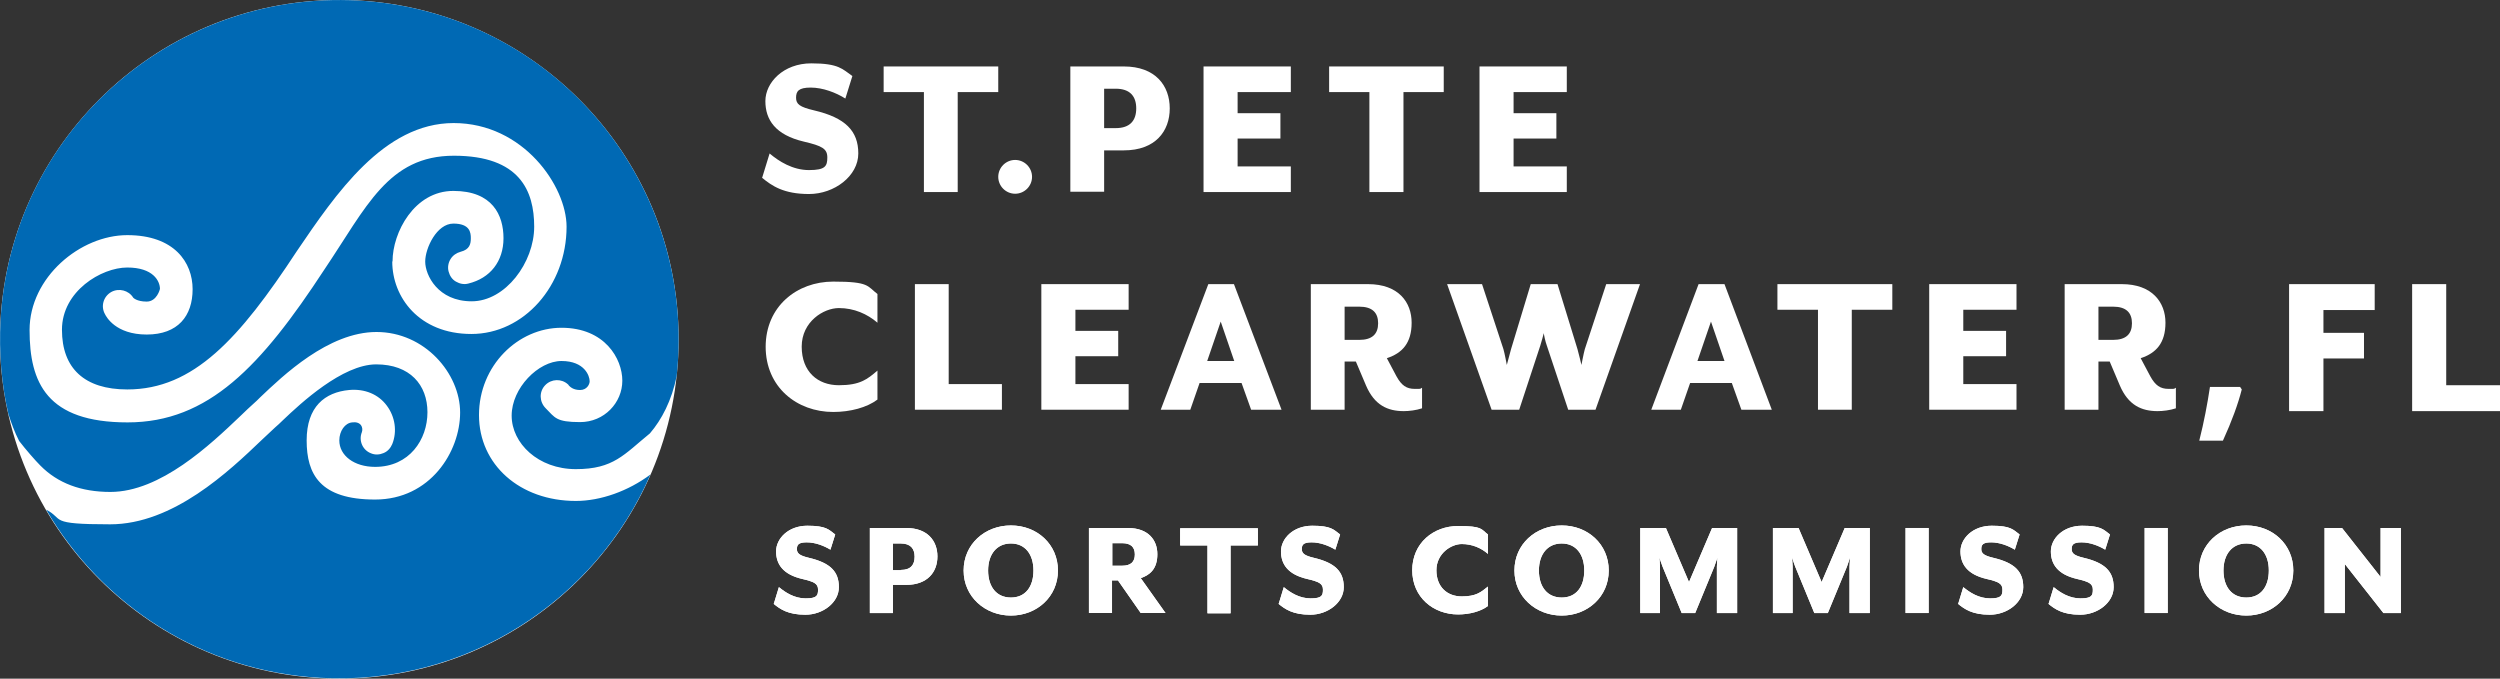 <?xml version="1.0" encoding="UTF-8"?>
<svg xmlns="http://www.w3.org/2000/svg" version="1.1" viewBox="0 0 887.8 241">
  <rect x="0" y="0" width="887.8" height="241" fill="#333333" stroke="none"/>
  <defs>
    <style>
      .cls-1 {
        fill: #0069b4;
      }

      .cls-2 {
        isolation: isolate;
      }

      .cls-3 {
        fill: #fff;
      }
    </style>
  </defs>
  <!-- Generator: Adobe Illustrator 28.6.0, SVG Export Plug-In . SVG Version: 1.2.0 Build 709)  -->
  <g>
    <g id="Layer_2">
      <circle class="cls-3" cx="120.5" cy="120.5" r="120.5"/>
      <path class="cls-1" d="M202,136.9c.5.5,1.6,1.6,4,1.6s3.4-2,3.4-3.1c0-1.9-1.8-7.2-10-7.2s-17.7,9.6-17.7,19.4,9.4,19,22.8,19,17.1-5.2,26.3-12.7c4.2-4.9,7.7-11.6,9.5-20.3.2-2,.4-4.1.5-6.1C244.6,60.8,193.7,3.9,127.3.2,60.8-3.5,3.9,47.3.2,113.7c-.6,11.5.3,22.7,2.8,33.4,1,3.1,2.2,6.4,3.8,9.5,2.3,3,5.7,6.9,7.5,8.7,6.2,6.3,14.5,9.4,24.9,9.4,17.8,0,35.5-16.8,46.1-26.9,1.9-1.8,3.5-3.4,4.9-4.6.6-.5,1.3-1.2,2.2-2.1,8-7.6,24.2-23.2,41.3-23.2s29.7,14.7,29.7,28.6-10.6,30.9-30.2,30.9-24.3-9-24.3-21,6.5-17.1,15.1-17.9c5.5-.5,10.4,1.5,13.4,5.6,2.9,3.9,3.7,9.1,1.9,13.6-.6,1.4-1.6,2.6-3.1,3.2-1.4.6-3,.7-4.4.1-3-1.1-4.5-4.5-3.3-7.5.3-.8.2-1.8-.3-2.5-.6-.8-1.7-1.2-3.1-1-2.6.2-4.6,3.1-4.6,6.4,0,5.4,5.3,9.4,12.7,9.4,12.2,0,18.6-9.7,18.6-19.4s-6.2-17-18.2-17-26.9,13.9-33.1,19.8c-1.1,1.1-2,1.9-2.7,2.5-1.3,1.2-2.9,2.7-4.7,4.4-11.8,11.3-31.6,30.1-54,30.1s-16.1-1.8-22.7-5.2c19.7,33.8,55.4,57.4,97.3,59.7,51.8,2.9,97.8-27.3,117.3-72.2-7.9,5.9-17.7,9.4-26.5,9.4-19.9,0-34.4-12.9-34.4-30.5s13.9-31,29.3-31,21.6,11,21.6,18.8-6.4,14.7-15,14.7-8.9-1.6-12.2-4.9c-2.3-2.3-2.4-5.9-.2-8.2,2.2-2.3,5.8-2.4,8.1-.3l.2.2h0ZM139.4,92.8c0-10.2,7.7-25,21.6-25s17.8,8.6,17.8,16.8-4.7,14.2-12.5,16.1c-1.5.4-3,.1-4.4-.7s-2.2-2.1-2.6-3.6c-.4-1.5-.1-3.1.7-4.4.8-1.3,2.1-2.2,3.6-2.6,3.2-.8,3.6-2.8,3.6-4.8s-.3-5.2-6.2-5.2-10,8.7-10,13.5,4.5,14.1,16.5,14.1,22.2-13.8,22.2-26.5-5.1-25.2-28.5-25.2-31.1,18.3-46,40.4c-22.5,34.4-41.2,54.3-69.9,54.3s-34.8-14.1-34.8-32.8,18-33.7,34.7-33.7,23.2,9.7,23.2,19.2-5.2,16.1-16.3,16.1-14.4-6.4-14.8-7.2c-1.6-2.8-.6-6.3,2.2-7.9,2.7-1.5,6.2-.6,7.8,2h0s1.2,1.4,4.8,1.4,4.7-4.4,4.7-4.5c0-2.8-2.4-7.6-11.6-7.6s-23.2,8.4-23.2,22.1,8,21.2,23.2,21.2c23.5,0,39.8-18,60.2-49.1,13.8-20.3,30.9-45.5,55.7-45.5s40.1,22.5,40.1,36.8c0,21-15.2,38.1-33.8,38.1s-28.1-13.1-28.1-25.7h0,0Z"/>
      <path class="cls-3" d="M270.6,63.3l2.7-8.8c3.3,2.8,8.2,5.9,14,5.9s6.5-1.4,6.5-4.5-1.9-4.1-8.3-5.6c-10.2-2.4-13.7-7.8-13.7-14.4s6.4-13.4,16.3-13.4,11.1,2.1,14.6,4.5l-2.5,8c-3.3-2.1-8-3.9-12.3-3.9s-5.2,1.3-5.2,3.6,1.3,3.3,6.4,4.5c11.1,2.6,15.7,7.3,15.7,15.3s-8.5,14.4-17.5,14.4-13.2-2.9-16.7-5.8"/>
      <polygon class="cls-3" points="328.1 32.7 313.8 32.7 313.8 23.6 354.5 23.6 354.5 32.7 340.1 32.7 340.1 68.2 328.1 68.2 328.1 32.7"/>
      <path class="cls-3" d="M354.5,62.8c0-3.3,2.7-6,6-6s6,2.7,6,6-2.7,6-6,6-6-2.7-6-6"/>
      <path class="cls-3" d="M396.2,45.5c5.1,0,7.3-2.7,7.3-7s-2.2-7-7.3-7h-4.1v14h4.1ZM380.1,23.6h19c11.2,0,16.3,6.8,16.3,14.9s-5.1,14.9-16.3,14.9h-7v14.7h-12V23.6Z"/>
      <polygon class="cls-3" points="427.4 23.6 458.4 23.6 458.4 32.7 439.5 32.7 439.5 40.2 454.7 40.2 454.7 49.2 439.5 49.2 439.5 59.1 458.4 59.1 458.4 68.2 427.4 68.2 427.4 23.6"/>
      <polygon class="cls-3" points="486.3 32.7 472 32.7 472 23.6 512.7 23.6 512.7 32.7 498.4 32.7 498.4 68.2 486.3 68.2 486.3 32.7"/>
      <polygon class="cls-3" points="525.4 23.6 556.4 23.6 556.4 32.7 537.5 32.7 537.5 40.2 552.7 40.2 552.7 49.2 537.5 49.2 537.5 59.1 556.4 59.1 556.4 68.2 525.4 68.2 525.4 23.6"/>
      <path class="cls-3" d="M271.9,123.2c0-14.4,11.1-23.2,24-23.2s12,1.6,15.7,4.4v10.2c-3.6-3.1-8.3-5.2-13.7-5.2s-13.2,4.8-13.2,13.7,5.7,13.7,13.2,13.7,10.1-2.1,13.7-5.2v10.3c-3.7,2.8-9.6,4.4-15.7,4.4-12.9,0-24-8.8-24-23.2"/>
      <polygon class="cls-3" points="324.9 100.9 336.9 100.9 336.9 136.4 355.8 136.4 355.8 145.5 324.9 145.5 324.9 100.9"/>
      <polygon class="cls-3" points="369.8 100.9 400.8 100.9 400.8 110 381.9 110 381.9 117.5 397.1 117.5 397.1 126.5 381.9 126.5 381.9 136.4 400.8 136.4 400.8 145.5 369.8 145.5 369.8 100.9"/>
      <path class="cls-3" d="M438.3,128.2l-4.8-14-4.8,14h9.6ZM429,100.9h9.2l16.9,44.6h-10.8l-3.4-9.5h-14.9l-3.3,9.5h-10.5l16.9-44.6h0Z"/>
      <path class="cls-3" d="M482.7,120.7c4.6,0,6.7-2.1,6.7-5.9s-2.1-5.9-6.7-5.9h-5.2v11.8s5.2,0,5.2,0ZM485.1,136.9l-3.6-8.5h-4v17.1h-12v-44.6h20.3c10.9,0,15.5,6.5,15.5,13.7s-3.3,10.8-8.8,12.6l3.4,6.4c1.8,3.3,3.6,4.5,6.5,4.5s1.6,0,2.6-.4v7.3c-2.1.7-4.6,1-6.5,1-5.7,0-10.4-2.1-13.4-9.1"/>
      <path class="cls-3" d="M514,100.9h12.3l7.6,23.1c.4,1.3,1.2,5.6,1.2,5.6,0,0,1.1-4.2,1.5-5.6l7-23.1h9.5l7.1,23.1c.4,1.3,1.4,5.6,1.4,5.6,0,0,.8-4.2,1.2-5.6l7.6-23.1h12l-15.8,44.6h-9.7l-7.6-22.8c-.5-1.3-1.1-4.2-1.1-4.4,0,.3-.8,3.1-1.2,4.4l-7.5,22.8h-9.8l-15.8-44.6h0Z"/>
      <path class="cls-3" d="M612.4,128.2l-4.8-14-4.8,14h9.6ZM603.2,100.9h9.2l16.8,44.6h-10.8l-3.4-9.5h-14.8l-3.3,9.5h-10.5l16.8-44.6h0Z"/>
      <polygon class="cls-3" points="645.6 110 631.2 110 631.2 100.9 672 100.9 672 110 657.6 110 657.6 145.5 645.6 145.5 645.6 110"/>
      <polygon class="cls-3" points="685.1 100.9 716.1 100.9 716.1 110 697.2 110 697.2 117.5 712.4 117.5 712.4 126.5 697.2 126.5 697.2 136.4 716.1 136.4 716.1 145.5 685.1 145.5 685.1 100.9"/>
      <path class="cls-3" d="M750.4,120.7c4.6,0,6.7-2.1,6.7-5.9s-2.1-5.9-6.7-5.9h-5.2v11.8s5.2,0,5.2,0ZM752.8,136.9l-3.6-8.5h-4v17.1h-12v-44.6h20.3c10.8,0,15.5,6.5,15.5,13.7s-3.3,10.8-8.8,12.6l3.4,6.4c1.8,3.3,3.6,4.5,6.5,4.5s1.6,0,2.6-.4v7.3c-2.1.7-4.6,1-6.5,1-5.7,0-10.4-2.1-13.4-9.1"/>
      <path class="cls-3" d="M812.9,100.9h30.4v9.2h-18.2v8.1h14.4v9.1h-14.4v18.7h-12.2v-45.1h0Z"/>
      <path class="cls-3" d="M856.5,100.9h12.2v35.9h19.2v9.2h-31.3v-45.1h0Z"/>
      <path class="cls-3" d="M796.1,138.3c-1.3,5.1-3.5,11.2-6.7,18.2h-8.4c1.7-6.7,2.9-13.1,3.8-19.1h10.7l.6.9h0Z"/>
      <g class="cls-2">
        <g class="cls-2">
          <path class="cls-3" d="M274.8,214.4l1.8-5.9c2.3,1.9,5.5,4,9.5,4s4.4-1,4.4-3.1-1.3-2.8-5.6-3.8c-6.9-1.6-9.3-5.3-9.3-9.8s4.3-9.1,11.1-9.1,7.6,1.4,9.9,3.1l-1.7,5.4c-2.3-1.4-5.4-2.6-8.4-2.6s-3.5.9-3.5,2.4.9,2.3,4.3,3.1c7.6,1.8,10.6,4.9,10.6,10.4s-5.7,9.8-11.9,9.8-9-2-11.3-3.9h0Z"/>
        </g>
        <g class="cls-2">
          <path class="cls-3" d="M274.8,214.4l1.8-5.9c2.3,1.9,5.5,4,9.5,4s4.4-1,4.4-3.1-1.3-2.8-5.6-3.8c-6.9-1.6-9.3-5.3-9.3-9.8s4.3-9.1,11.1-9.1,7.6,1.4,9.9,3.1l-1.7,5.4c-2.3-1.4-5.4-2.6-8.4-2.6s-3.5.9-3.5,2.4.9,2.3,4.3,3.1c7.6,1.8,10.6,4.9,10.6,10.4s-5.7,9.8-11.9,9.8-9-2-11.3-3.9h0Z"/>
        </g>
        <g class="cls-2">
          <path class="cls-3" d="M308.9,187.5h12.9c7.6,0,11.1,4.6,11.1,10.1s-3.5,10.1-11.1,10.1h-4.7v10h-8.2v-30.2h0ZM319.9,202.4c3.5,0,4.9-1.8,4.9-4.7s-1.5-4.7-4.9-4.7h-2.8v9.5h2.8Z"/>
        </g>
        <g class="cls-2">
          <path class="cls-3" d="M308.9,187.5h12.9c7.6,0,11.1,4.6,11.1,10.1s-3.5,10.1-11.1,10.1h-4.7v10h-8.2v-30.2h0ZM319.9,202.4c3.5,0,4.9-1.8,4.9-4.7s-1.5-4.7-4.9-4.7h-2.8v9.5h2.8Z"/>
        </g>
        <g class="cls-2">
          <path class="cls-3" d="M342.2,202.6c0-9.3,7.5-16,16.8-16s16.7,6.7,16.7,16-7.5,16-16.7,16-16.8-6.7-16.8-16ZM367,202.6c0-5.8-3-9.6-8-9.6s-8.1,3.8-8.1,9.6,3,9.6,8.1,9.6,8-3.8,8-9.6h0Z"/>
        </g>
        <g class="cls-2">
          <path class="cls-3" d="M342.2,202.6c0-9.3,7.5-16,16.8-16s16.7,6.7,16.7,16-7.5,16-16.7,16-16.8-6.7-16.8-16ZM367,202.6c0-5.8-3-9.6-8-9.6s-8.1,3.8-8.1,9.6,3,9.6,8.1,9.6,8-3.8,8-9.6h0Z"/>
        </g>
        <g class="cls-2">
          <path class="cls-3" d="M394.9,206.1v11.6h-8.2v-30.2h13.8c7.4,0,10.5,4.4,10.5,9.3s-2.3,7.3-5.9,8.5l8.8,12.4h-8.8l-8.1-11.6h-2.2,0ZM398.5,200.9c3.1,0,4.5-1.4,4.5-4s-1.4-4-4.5-4h-3.5v8h3.5Z"/>
        </g>
        <g class="cls-2">
          <path class="cls-3" d="M394.9,206.1v11.6h-8.2v-30.2h13.8c7.4,0,10.5,4.4,10.5,9.3s-2.3,7.3-5.9,8.5l8.8,12.4h-8.8l-8.1-11.6h-2.2,0ZM398.5,200.9c3.1,0,4.5-1.4,4.5-4s-1.4-4-4.5-4h-3.5v8h3.5Z"/>
        </g>
        <g class="cls-2">
          <path class="cls-3" d="M428.8,193.7h-9.7v-6.1h27.6v6.1h-9.7v24.1h-8.2v-24.1h0Z"/>
        </g>
        <g class="cls-2">
          <path class="cls-3" d="M428.8,193.7h-9.7v-6.1h27.6v6.1h-9.7v24.1h-8.2v-24.1h0Z"/>
        </g>
        <g class="cls-2">
          <path class="cls-3" d="M454.1,214.4l1.8-5.9c2.3,1.9,5.5,4,9.5,4s4.4-1,4.4-3.1-1.3-2.8-5.6-3.8c-6.9-1.6-9.3-5.3-9.3-9.8s4.3-9.1,11.1-9.1,7.6,1.4,9.9,3.1l-1.7,5.4c-2.3-1.4-5.4-2.6-8.4-2.6s-3.5.9-3.5,2.4.9,2.3,4.3,3.1c7.6,1.8,10.6,4.9,10.6,10.4s-5.7,9.8-11.9,9.8-9-2-11.3-3.9h0Z"/>
          <path class="cls-3" d="M501.5,202.6c0-9.8,7.6-15.8,16.3-15.8s8.1,1.1,10.6,3v6.9c-2.4-2.1-5.6-3.5-9.3-3.5s-9,3.3-9,9.3,3.9,9.3,9,9.3,6.8-1.5,9.3-3.5v6.9c-2.5,1.9-6.5,3-10.6,3-8.7,0-16.3-6-16.3-15.8h0Z"/>
          <path class="cls-3" d="M537.8,202.6c0-9.3,7.5-16,16.8-16s16.7,6.7,16.7,16-7.5,16-16.7,16-16.8-6.7-16.8-16ZM562.6,202.6c0-5.8-3-9.6-8-9.6s-8.1,3.8-8.1,9.6,3,9.6,8.1,9.6,8-3.8,8-9.6h0Z"/>
          <path class="cls-3" d="M582.5,187.5h9.1l8.2,19.2,8.2-19.2h8.9v30.2h-7.2v-16.5c0-.7.2-3,.2-3.2l-1.1,3.2-6.8,16.5h-4.8l-6.8-16.5c-.3-.7-1-2.9-1.1-3.2,0,.2.2,2.5.2,3.2v16.5h-7v-30.2h0Z"/>
          <path class="cls-3" d="M629.6,187.5h9.1l8.2,19.2,8.2-19.2h8.9v30.2h-7.2v-16.5c0-.7.2-3,.2-3.2l-1.1,3.2-6.8,16.5h-4.8l-6.8-16.5c-.3-.7-1-2.9-1.1-3.2,0,.2.2,2.5.2,3.2v16.5h-7v-30.2h0Z"/>
          <path class="cls-3" d="M676.7,187.5h8.2v30.2h-8.2v-30.2Z"/>
          <path class="cls-3" d="M695.4,214.4l1.8-5.9c2.3,1.9,5.5,4,9.5,4s4.4-1,4.4-3.1-1.3-2.8-5.6-3.8c-6.9-1.6-9.3-5.3-9.3-9.8s4.3-9.1,11.1-9.1,7.6,1.4,9.9,3.1l-1.7,5.4c-2.3-1.4-5.4-2.6-8.4-2.6s-3.5.9-3.5,2.4.9,2.3,4.3,3.1c7.6,1.8,10.6,4.9,10.6,10.4s-5.7,9.8-11.9,9.8-9-2-11.3-3.9h0Z"/>
          <path class="cls-3" d="M727.5,214.4l1.8-5.9c2.3,1.9,5.5,4,9.5,4s4.4-1,4.4-3.1-1.3-2.8-5.6-3.8c-6.9-1.6-9.3-5.3-9.3-9.8s4.3-9.1,11.1-9.1,7.6,1.4,9.9,3.1l-1.7,5.4c-2.3-1.4-5.4-2.6-8.4-2.6s-3.5.9-3.5,2.4.9,2.3,4.3,3.1c7.6,1.8,10.6,4.9,10.6,10.4s-5.7,9.8-11.9,9.8-9-2-11.3-3.9h0Z"/>
          <path class="cls-3" d="M761.6,187.5h8.2v30.2h-8.2v-30.2Z"/>
          <path class="cls-3" d="M780.9,202.6c0-9.3,7.5-16,16.8-16s16.7,6.7,16.7,16-7.5,16-16.7,16-16.8-6.7-16.8-16ZM805.7,202.6c0-5.8-3-9.6-8-9.6s-8.1,3.8-8.1,9.6,3,9.6,8.1,9.6,8-3.8,8-9.6h0Z"/>
          <path class="cls-3" d="M825.5,187.5h6.2l13.7,17.4v-17.4h7.2v30.2h-6.2l-13.7-17.4v17.4h-7.2v-30.2Z"/>
        </g>
        <g class="cls-2">
          <path class="cls-3" d="M454.1,214.4l1.8-5.9c2.3,1.9,5.5,4,9.5,4s4.4-1,4.4-3.1-1.3-2.8-5.6-3.8c-6.9-1.6-9.3-5.3-9.3-9.8s4.3-9.1,11.1-9.1,7.6,1.4,9.9,3.1l-1.7,5.4c-2.3-1.4-5.4-2.6-8.4-2.6s-3.5.9-3.5,2.4.9,2.3,4.3,3.1c7.6,1.8,10.6,4.9,10.6,10.4s-5.7,9.8-11.9,9.8-9-2-11.3-3.9h0Z"/>
          <path class="cls-3" d="M501.5,202.6c0-9.8,7.6-15.8,16.3-15.8s8.1,1.1,10.6,3v6.9c-2.4-2.1-5.6-3.5-9.3-3.5s-9,3.3-9,9.3,3.9,9.3,9,9.3,6.8-1.5,9.3-3.5v6.9c-2.5,1.9-6.5,3-10.6,3-8.7,0-16.3-6-16.3-15.8h0Z"/>
          <path class="cls-3" d="M537.8,202.6c0-9.3,7.5-16,16.8-16s16.7,6.7,16.7,16-7.5,16-16.7,16-16.8-6.7-16.8-16ZM562.6,202.6c0-5.8-3-9.6-8-9.6s-8.1,3.8-8.1,9.6,3,9.6,8.1,9.6,8-3.8,8-9.6h0Z"/>
          <path class="cls-3" d="M582.5,187.5h9.1l8.2,19.2,8.2-19.2h8.9v30.2h-7.2v-16.5c0-.7.2-3,.2-3.2l-1.1,3.2-6.8,16.5h-4.8l-6.8-16.5c-.3-.7-1-2.9-1.1-3.2,0,.2.2,2.5.2,3.2v16.5h-7v-30.2h0Z"/>
          <path class="cls-3" d="M629.6,187.5h9.1l8.2,19.2,8.2-19.2h8.9v30.2h-7.2v-16.5c0-.7.2-3,.2-3.2l-1.1,3.2-6.8,16.5h-4.8l-6.8-16.5c-.3-.7-1-2.9-1.1-3.2,0,.2.2,2.5.2,3.2v16.5h-7v-30.2h0Z"/>
          <path class="cls-3" d="M676.7,187.5h8.2v30.2h-8.2v-30.2Z"/>
          <path class="cls-3" d="M695.4,214.4l1.8-5.9c2.3,1.9,5.5,4,9.5,4s4.4-1,4.4-3.1-1.3-2.8-5.6-3.8c-6.9-1.6-9.3-5.3-9.3-9.8s4.3-9.1,11.1-9.1,7.6,1.4,9.9,3.1l-1.7,5.4c-2.3-1.4-5.4-2.6-8.4-2.6s-3.5.9-3.5,2.4.9,2.3,4.3,3.1c7.6,1.8,10.6,4.9,10.6,10.4s-5.7,9.8-11.9,9.8-9-2-11.3-3.9h0Z"/>
          <path class="cls-3" d="M727.5,214.4l1.8-5.9c2.3,1.9,5.5,4,9.5,4s4.4-1,4.4-3.1-1.3-2.8-5.6-3.8c-6.9-1.6-9.3-5.3-9.3-9.8s4.3-9.1,11.1-9.1,7.6,1.4,9.9,3.1l-1.7,5.4c-2.3-1.4-5.4-2.6-8.4-2.6s-3.5.9-3.5,2.4.9,2.3,4.3,3.1c7.6,1.8,10.6,4.9,10.6,10.4s-5.7,9.8-11.9,9.8-9-2-11.3-3.9h0Z"/>
          <path class="cls-3" d="M761.6,187.5h8.2v30.2h-8.2v-30.2Z"/>
          <path class="cls-3" d="M780.9,202.6c0-9.3,7.5-16,16.8-16s16.7,6.7,16.7,16-7.5,16-16.7,16-16.8-6.7-16.8-16ZM805.7,202.6c0-5.8-3-9.6-8-9.6s-8.1,3.8-8.1,9.6,3,9.6,8.1,9.6,8-3.8,8-9.6h0Z"/>
          <path class="cls-3" d="M825.5,187.5h6.2l13.7,17.4v-17.4h7.2v30.2h-6.2l-13.7-17.4v17.4h-7.2v-30.2Z"/>
        </g>
      </g>
    </g>
  </g>
</svg>